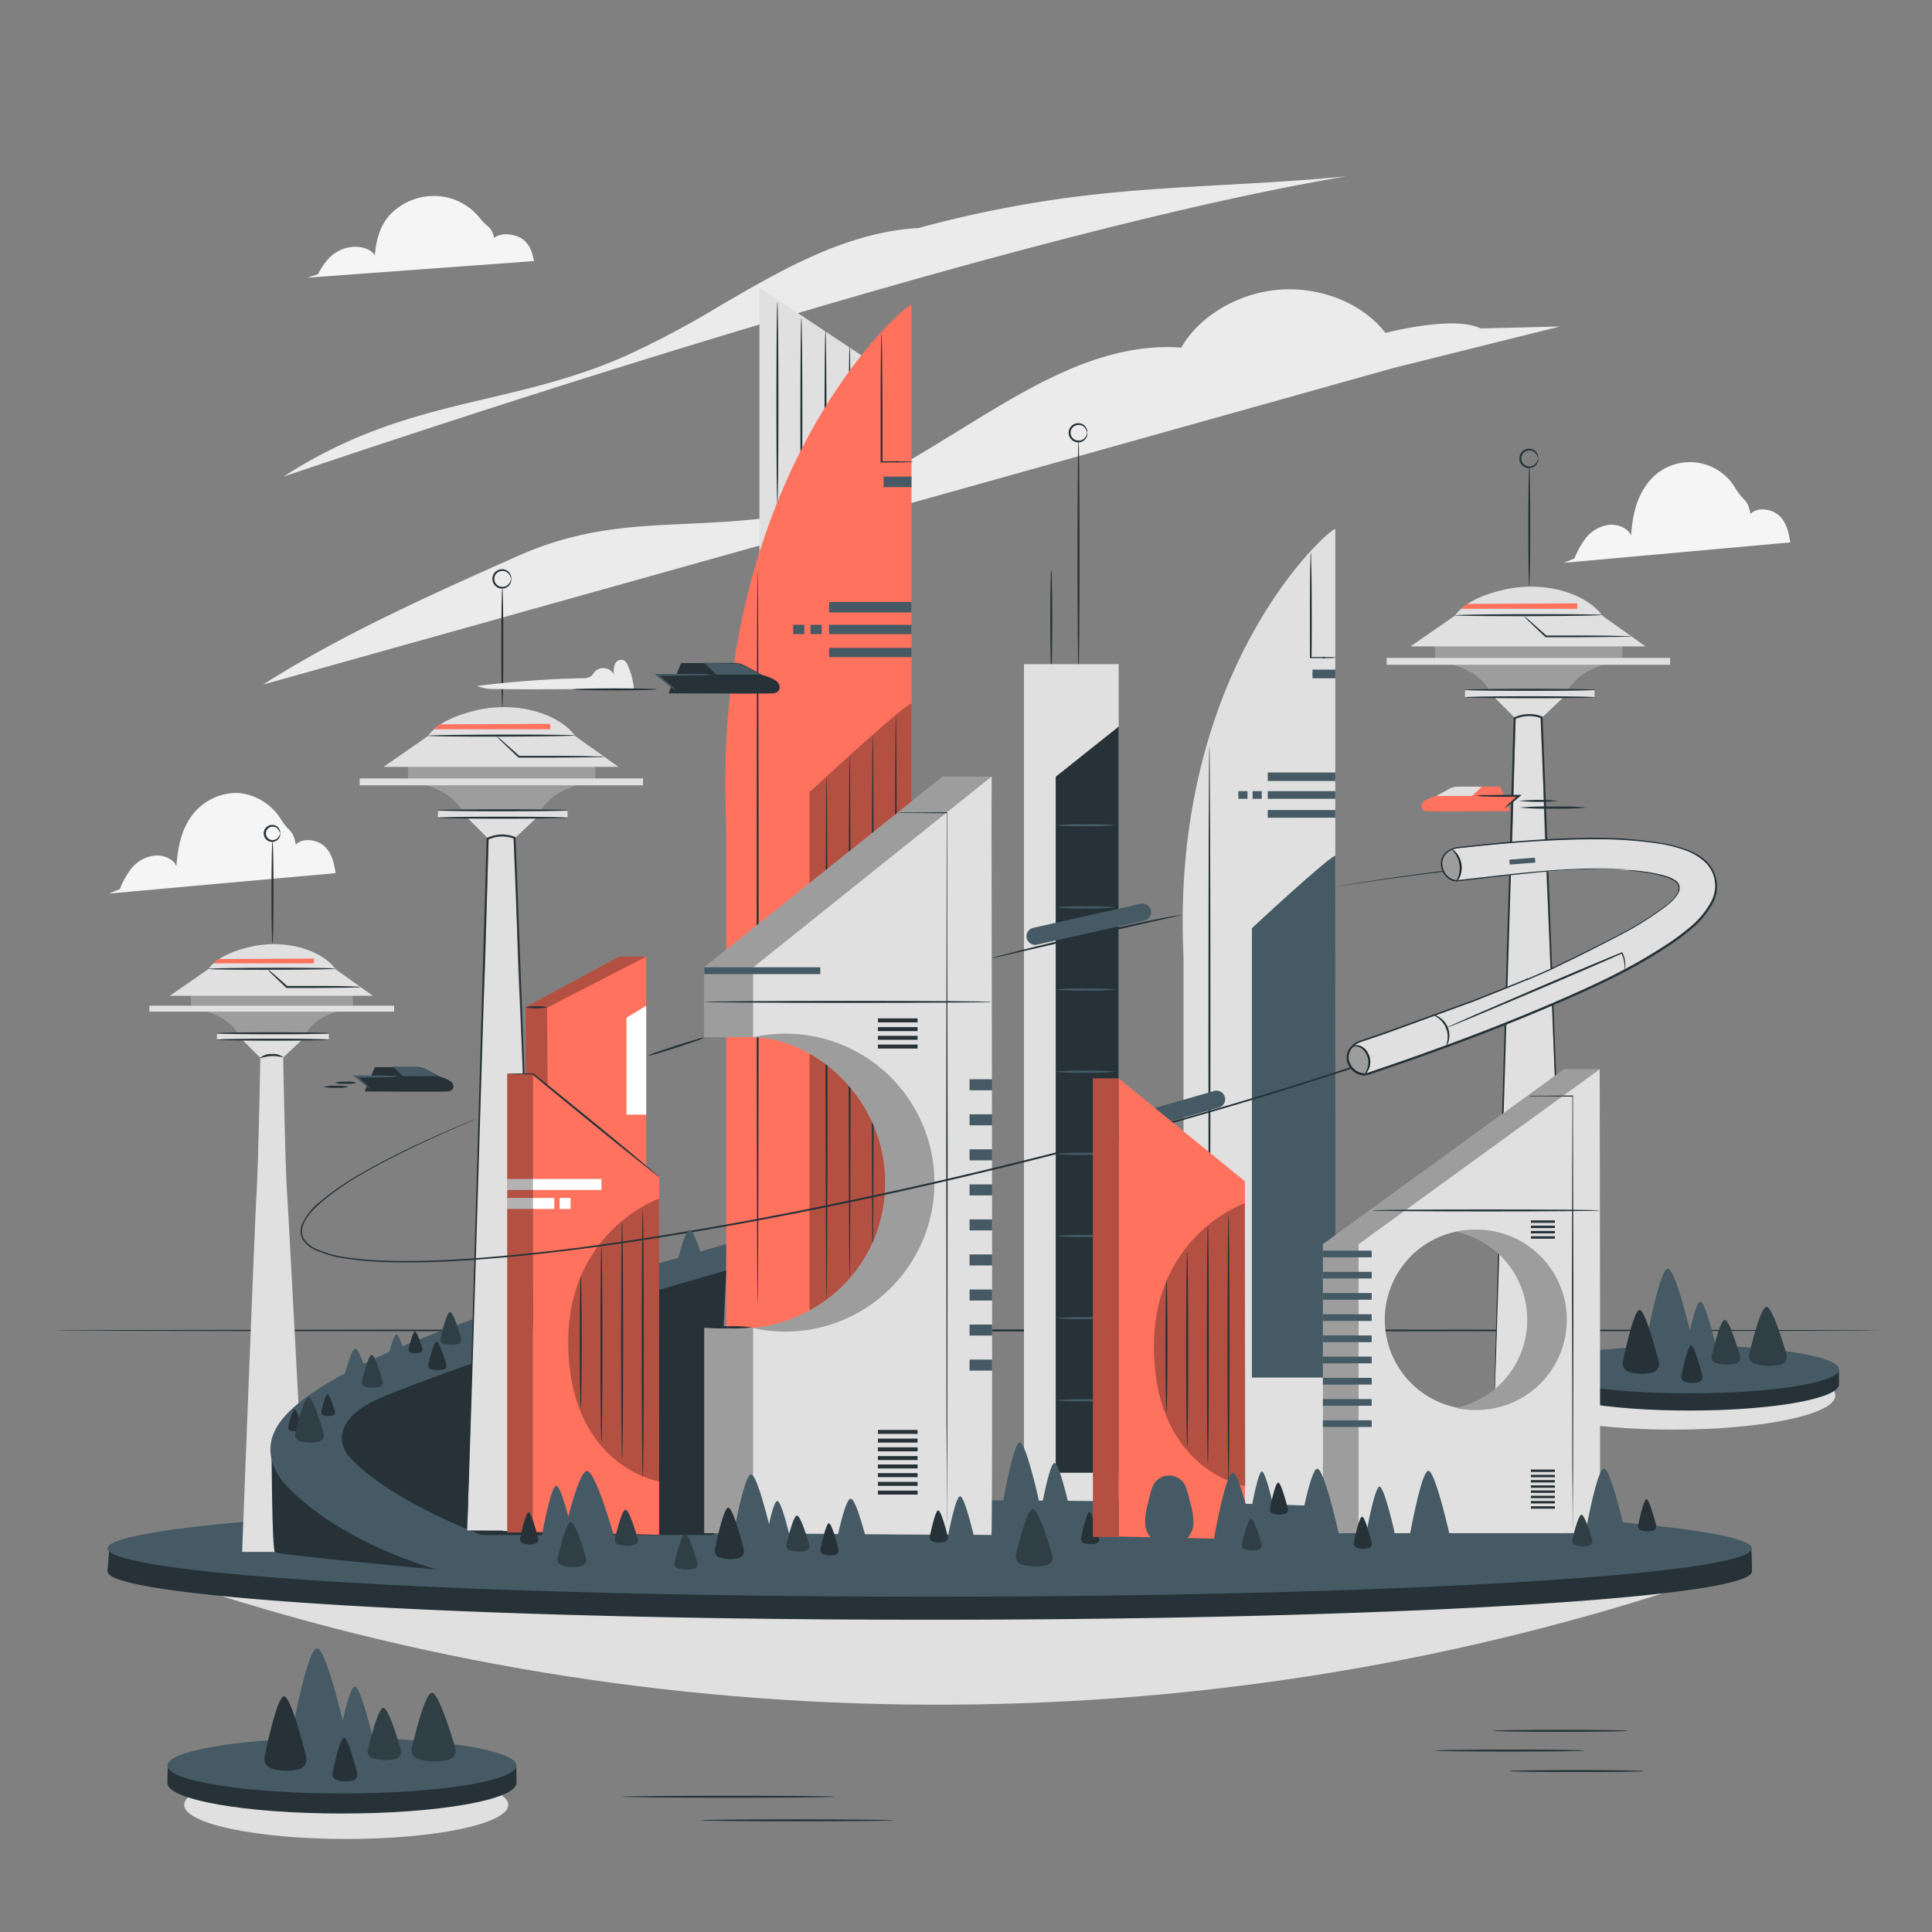 <svg xmlns="http://www.w3.org/2000/svg" viewBox="0 0 500 500"><rect x="0" y="0" width="500" height="500" fill="#808080" stroke="none"/><g id="freepik--background-complete--inject-127"><path d="m360.84 95.18-292.79 82c20.47-13 43.19-23.16 65.8-33.22 24.56-10.93 42.39-6.49 69.49-10.57 12.48-1.89 33.34-14.93 43.72-21.3 18.7-11.47 37.59-23.64 58.65-22.13 4.74-8.28 14.9-14.23 25.59-15s21.51 3.68 27.25 11.2c0 0 17.67-4.63 24.64-1.16l20.52-.5ZM73.35 123.36c32-20.73 58.18-17.81 88.68-31.3a241.63 241.63 0 0 0 24-12.75C202 70 218.8 60.11 237.75 59a298.42 298.42 0 0 1 44.51-8.55c22-2.51 44.23-2.6 66.26-4.84-75.91 12.81-202.77 53.27-275.17 77.75" style="fill:#ebebeb"/><ellipse cx="89.6" cy="467.1" rx="41.94" ry="8.83" style="fill:#e0e0e0"/><ellipse cx="433.04" cy="361.16" rx="41.94" ry="8.83" style="fill:#e0e0e0"/><path d="m62.49 401.81-12 9.06c125.88 41.08 265 40.38 390.46-2-126.23 1.13-252.6 2.13-378.46-7.06Z" style="fill:#e0e0e0"/><path d="M407.46 144.54a21.49 21.49 0 0 1 3.09-5.47 9.12 9.12 0 0 1 5.82-3.23c2.36-.25 5 .84 5.74 2.76.34-4.33 1.06-8.77 3.6-12.53a13.67 13.67 0 0 1 23.5.44c2.28 3.6 3.06 2.45 3.8 6.49 1.82-1.9 5.65-1.31 7.54.54s2.37 4.41 2.77 6.84l-58.66 5.28ZM31 230.13a21.32 21.32 0 0 1 3.09-5.47 9.07 9.07 0 0 1 5.81-3.23c2.37-.25 5 .84 5.75 2.76.34-4.33 1.06-8.77 3.6-12.53a14.52 14.52 0 0 1 12.34-6.45 14.53 14.53 0 0 1 11.16 6.89c2.27 3.6 3.06 2.44 3.8 6.49 1.82-1.9 5.64-1.31 7.54.54s2.37 4.41 2.77 6.84l-58.66 5.28ZM82.34 70.94a16.65 16.65 0 0 1 3.09-4.43 9.75 9.75 0 0 1 5.81-2.62c2.36-.2 5 .68 5.75 2.24.34-3.52 1.06-7.12 3.59-10.17a15.7 15.7 0 0 1 12.35-5.23 15.21 15.21 0 0 1 11.16 5.58c2.27 2.93 3 2 3.8 5.27 1.81-1.54 5.64-1.06 7.53.44s2.38 3.58 2.78 5.55l-58.66 4.29Z" style="fill:#f5f5f5"/></g><g id="freepik--Water--inject-127"><path d="M215.94 465c0 .14-12.29.26-27.45.26S161 465.12 161 465s12.29-.26 27.45-.26 27.49.09 27.49.26ZM231.12 471.09c0 .15-11.11.26-24.8.26s-24.8-.11-24.8-.26 11.1-.26 24.8-.26 24.8.17 24.8.26ZM410 453.05c0 .14-8.65.26-19.31.26s-19.32-.12-19.32-.26 8.65-.26 19.32-.26 19.31.11 19.31.26ZM425.48 458.35c0 .15-7.81.26-17.44.26s-17.45-.11-17.45-.26 7.81-.26 17.45-.26 17.44.12 17.44.26ZM421.32 447.94c0 .15-7.81.26-17.45.26s-17.45-.11-17.45-.26 7.81-.26 17.45-.26 17.45.12 17.45.26ZM486.47 344.31c0 .15-105.88.26-236.46.26s-236.48-.11-236.48-.26 105.86-.26 236.48-.26 236.46.12 236.46.26Z" style="fill:#263238"/></g><g id="freepik--Islands--inject-127"><path d="M475.94 358.25c0 3.75-17.36 6.8-38.76 6.8s-38.77-3.05-38.77-6.8c0-.47.1-3.74.1-3.74 3.58-3.1 19.9-3.07 38.67-3.07 18.56 0 35-.87 38.69 3.15.07.08.07 3.16.07 3.66Z" style="fill:#263238"/><path d="M475.94 354.4c0 3.42-17.36 6.19-38.76 6.19s-38.77-2.77-38.77-6.19 17.36-6.2 38.77-6.2 38.76 2.8 38.76 6.2Z" style="fill:#455a64"/><path d="M431.59 328.36c-1.87.19-4.69 14.19-5.84 20.33a3.49 3.49 0 0 0 2.46 4 13.47 13.47 0 0 0 7.82.19 3.46 3.46 0 0 0 2.41-4.09c-1.44-6.05-4.97-20.62-6.85-20.43Z" style="fill:#455a64"/><path d="M440 336.88c-1.24.13-3.12 9.43-3.89 13.52a2.33 2.33 0 0 0 1.64 2.65 9 9 0 0 0 5.2.12 2.3 2.3 0 0 0 1.6-2.72c-.91-4.01-3.28-13.7-4.55-13.57Z" style="fill:#455a64"/><path d="M424.29 339c-1.37.13-3.45 9.39-4.29 13.46a2.31 2.31 0 0 0 1.81 2.63 10.85 10.85 0 0 0 5.73.13 2.29 2.29 0 0 0 1.77-2.71c-1.02-3.98-3.65-13.62-5.02-13.51ZM437.65 348.21c-.81.07-2 5.51-2.52 7.89a1.36 1.36 0 0 0 1.06 1.55 6.32 6.32 0 0 0 3.37.07 1.33 1.33 0 0 0 1-1.59c-.56-2.34-2.11-8-2.91-7.92Z" style="fill:#263238"/><path d="M446.35 341.58c-1.09.09-2.73 6.57-3.4 9.42a1.64 1.64 0 0 0 1.43 1.84 9.88 9.88 0 0 0 4.55.09 1.61 1.61 0 0 0 1.4-1.9c-.82-2.79-2.89-9.54-3.98-9.45Z" style="fill:#455a64"/><g style="opacity:.3"><path d="M446.35 341.58c-1.09.09-2.73 6.57-3.4 9.42a1.64 1.64 0 0 0 1.43 1.84 9.88 9.88 0 0 0 4.55.09 1.61 1.61 0 0 0 1.4-1.9c-.82-2.79-2.89-9.54-3.98-9.45Z"/></g><path d="M457.15 338.23c-1.43.12-3.6 8.66-4.48 12.41a2.16 2.16 0 0 0 1.89 2.43 12.78 12.78 0 0 0 6 .11 2.1 2.1 0 0 0 1.84-2.49c-1.08-3.69-3.81-12.57-5.25-12.46Z" style="fill:#455a64"/><g style="opacity:.3"><path d="M457.15 338.23c-1.43.12-3.6 8.66-4.48 12.41a2.16 2.16 0 0 0 1.89 2.43 12.78 12.78 0 0 0 6 .11 2.1 2.1 0 0 0 1.84-2.49c-1.08-3.69-3.81-12.57-5.25-12.46Z"/></g><path d="M133.66 461.41c0 4.38-20.23 7.93-45.18 7.93s-45.17-3.55-45.17-7.93c0-.54.11-4.35.11-4.35 4.17-3.62 23.19-3.58 45.06-3.58 21.64 0 40.81-1 45.09 3.67.09.09.09 3.68.09 4.26Z" style="fill:#263238"/><ellipse cx="88.48" cy="456.93" rx="45.17" ry="7.22" style="fill:#455a64"/><path d="M82 426.58c-2.18.22-5.48 16.54-6.82 23.7a4.07 4.07 0 0 0 2.82 4.63 15.7 15.7 0 0 0 9.12.23 4 4 0 0 0 2.8-4.78c-1.6-7.02-5.76-24-7.92-23.78Z" style="fill:#455a64"/><path d="M91.8 436.51c-1.46.15-3.65 11-4.54 15.76a2.71 2.71 0 0 0 1.91 3.08 10.45 10.45 0 0 0 6.06.15 2.69 2.69 0 0 0 1.87-3.18c-1.1-4.67-3.85-15.96-5.3-15.81Z" style="fill:#455a64"/><path d="M73.46 439c-1.6.15-4 10.95-5 15.69a2.69 2.69 0 0 0 2.11 3.07 12.67 12.67 0 0 0 6.69.14 2.64 2.64 0 0 0 2-3.15c-1.14-4.66-4.2-15.9-5.8-15.75ZM89 449.71c-.94.08-2.36 6.42-2.94 9.2a1.59 1.59 0 0 0 1.24 1.8 7.37 7.37 0 0 0 3.92.09 1.55 1.55 0 0 0 1.24-1.8c-.7-2.78-2.46-9.38-3.46-9.29Z" style="fill:#263238"/><path d="M99.17 442c-1.27.1-3.18 7.65-4 11a1.91 1.91 0 0 0 1.67 2.15 11.32 11.32 0 0 0 5.3.1 1.87 1.87 0 0 0 1.63-2.21c-.91-3.29-3.33-11.16-4.6-11.04Z" style="fill:#455a64"/><g style="opacity:.3"><path d="M99.17 442c-1.27.1-3.18 7.65-4 11a1.91 1.91 0 0 0 1.67 2.15 11.32 11.32 0 0 0 5.3.1 1.87 1.87 0 0 0 1.63-2.21c-.91-3.29-3.33-11.16-4.6-11.04Z"/></g><path d="M111.76 438.09c-1.67.13-4.19 10.09-5.22 14.46-.29 1.25.67 2.46 2.2 2.82a14.88 14.88 0 0 0 7 .14c1.57-.38 2.52-1.64 2.15-2.91-1.27-4.29-4.46-14.6-6.13-14.51Z" style="fill:#455a64"/><g style="opacity:.3"><path d="M111.76 438.09c-1.67.13-4.19 10.09-5.22 14.46-.29 1.25.67 2.46 2.2 2.82a14.88 14.88 0 0 0 7 .14c1.57-.38 2.52-1.64 2.15-2.91-1.27-4.29-4.46-14.6-6.13-14.51Z"/></g></g><g id="freepik--City--inject-127"><path d="m395.6 164.66-24.21 2.63v3.87s9.89.42 14.13 7.48h20.17c4.23-7.06 14.13-7.48 14.13-7.48v-3.87Z" style="fill:#e0e0e0"/><g style="opacity:.3"><path d="m395.6 164.66-24.21 2.63v3.87s9.89.42 14.13 7.48h20.17c4.23-7.06 14.13-7.48 14.13-7.48v-3.87Z"/></g><path d="M365.04 167.29h60.82l-11.22-7.98h-38.08l-11.52 7.98zM388.37 152.83c-4.29 1.06-9.39 3-11.81 6.48h38.08s-2.62-4.41-10.87-6.56a31.24 31.24 0 0 0-15.4.08ZM358.87 170.27h73.35v1.77h-73.35zM379.14 178.64h33.53v1.77h-33.53zM386.69 180.42l5.36 5.37H399l5.66-5.37h-17.97z" style="fill:#e0e0e0"/><path d="M395.78 120.92c.15 0 .26 6.89.26 15.38s-.11 15.39-.26 15.39-.26-6.89-.26-15.39.12-15.38.26-15.38Z" style="fill:#263238"/><path d="M386.69 364.9s3.82-131 4.34-139.14 1.2-42 1.2-42h4l.41 181.19Z" style="fill:#e0e0e0"/><path d="M405.9 364.9s-5.22-131-5.74-139.14-1.2-42-1.2-42h-4L396 365Z" style="fill:#e0e0e0"/><path d="M414.57 159.16c0 .14-8.51.28-19 .3s-19-.08-19-.22 8.51-.28 19-.3 19 .06 19 .22ZM398.07 118.64s-.06-.2-.17-.53a2.26 2.26 0 0 0-.85-1.14 2.1 2.1 0 0 0-2-.25 2.05 2.05 0 0 0 0 3.84 2.1 2.1 0 0 0 2-.25 2.26 2.26 0 0 0 .85-1.14c.11-.33.13-.53.17-.53s.08.2 0 .58a2.21 2.21 0 0 1-.81 1.38 2.46 2.46 0 0 1-2.36.41 2.51 2.51 0 0 1 0-4.74 2.46 2.46 0 0 1 2.36.41 2.21 2.21 0 0 1 .81 1.38c.08.38.03.58 0 .58Z" style="fill:#263238"/><path d="M408.19 157.56h-30.12a8.76 8.76 0 0 1 1.7-1.27l28.42-.14Z" style="fill:#ff725e"/><path d="M422.15 164.66a5.46 5.46 0 0 1-1.17.1l-3.2.08c-2.7 0-6.43.08-10.55.08H400l-.06-.06c-1.7-1.59-3.1-2.93-4.08-3.88a12.46 12.46 0 0 1-1.48-1.55 13 13 0 0 1 1.66 1.35c1 .9 2.48 2.19 4.21 3.75l-.16-.06h7.16c4.12 0 7.85 0 10.55.08l3.2.08a4.38 4.38 0 0 1 1.15.03ZM412.78 180.45c0 .14-7.55.26-16.87.26s-16.88-.12-16.88-.26 7.56-.26 16.88-.26 16.87.11 16.87.26ZM412.78 178.53c0 .14-7.55.26-16.87.26s-16.88-.12-16.88-.26 7.56-.27 16.88-.27 16.87.12 16.87.27ZM405.9 364.9s0-.31-.06-.92-.07-1.52-.13-2.7c-.1-2.4-.26-5.9-.45-10.41-.37-9.06-.9-22.14-1.56-38.33-1.27-32.4-3-77.21-5-126.88l.17.24a8.36 8.36 0 0 0-3.26-.58 8.49 8.49 0 0 0-3.51.81l.15-.22c-1.51 49.62-2.87 94.37-3.85 126.72l-1.23 38.26c-.15 4.51-.27 8-.35 10.39-.05 1.18-.08 2.08-.11 2.7s-.05.92-.05.92v-.92c0-.61 0-1.52.05-2.7.06-2.39.15-5.89.26-10.39.25-9 .61-22.11 1.06-38.27.94-32.35 2.25-77.1 3.7-126.73v-.16l.14-.07a9.21 9.21 0 0 1 7.19-.25l.16.06v.17c1.89 49.67 3.59 94.48 4.81 126.88.59 16.19 1.07 29.28 1.4 38.34.15 4.51.27 8 .35 10.41 0 1.18.06 2.09.08 2.71s.04.92.04.92Z" style="fill:#263238"/><path d="m227.03 94.7-30.49-20.28v69.35l26.33-22.16 4.16-26.91z" style="fill:#e0e0e0"/><path d="M201.19 78.14c.15 0 .26 11.7.26 26.13s-.11 26.13-.26 26.13-.26-11.7-.26-26.13.12-26.13.26-26.13ZM207.39 82.2c.14 0 .26 11.7.26 26.13s-.12 26.14-.26 26.14-.26-11.7-.26-26.14.12-26.13.26-26.13ZM213.64 85.39c.14 0 .26 11.7.26 26.13s-.12 26.13-.26 26.13-.26-11.7-.26-26.13.12-26.13.26-26.13ZM219.89 89.56c.14 0 .26 11.48.26 25.64s-.12 25.64-.26 25.64-.26-11.48-.26-25.64.11-25.64.26-25.64Z" style="fill:#263238"/><path d="M235.88 78.91c-2.13 0-52.19 44.12-47.93 134.79v180.12h47.93Z" style="fill:#ff725e"/><path d="M196.08 337.55c-.14 0-.26-42.59-.26-95.11s.12-95.13.26-95.13.26 42.58.26 95.13-.12 95.11-.26 95.11Z" style="fill:#263238"/><g style="opacity:.3"><path d="M235.88 182.1c-1.88.15-26.38 22.9-26.38 22.9v141.81h26.38Z"/></g><path d="M219.89 330.81c-.15 0-.26-30.27-.26-67.61s.11-67.63.26-67.63.26 30.27.26 67.63-.15 67.61-.26 67.61ZM225.87 325.29c-.15 0-.26-30.27-.26-67.61s.11-67.63.26-67.63.26 30.27.26 67.63-.13 67.61-.26 67.61ZM231.85 319.77c-.15 0-.26-30.17-.26-67.38s.11-67.4.26-67.4.26 30.17.26 67.4-.11 67.38-.26 67.38Z" style="fill:#263238"/><path d="M214.56 155.81h21.32v2.69h-21.32zM214.56 161.7h21.32v2.41h-21.32zM214.56 167.66h21.32v2.41h-21.32zM209.76 161.7h2.89v2.41h-2.89zM205.27 161.7h2.89v2.41h-2.89z" style="fill:#455a64"/><path d="M228.12 86.37a9.82 9.82 0 0 1 .1 1.68c0 1.16.05 2.71.08 4.57 0 3.86.08 9.19.08 15.08v11.91l-.22-.22h4.42v.34H232v-.32h1.84l1.9.06a2.67 2.67 0 0 1 .68.07 3.1 3.1 0 0 1-.68.06l-1.9.06H232v-.32h.59v.34h-4.68v-12.13c0-5.89 0-11.22.07-15.08 0-1.86.07-3.41.09-4.57a9.82 9.82 0 0 1 .05-1.53Z" style="fill:#263238"/><path d="M228.67 123.34h7.21v2.73h-7.21z" style="fill:#455a64"/><path d="M213.91 336.33c-.14 0-.26-30.27-.26-67.61s.12-67.63.26-67.63.26 30.27.26 67.63-.12 67.61-.26 67.61Z" style="fill:#263238"/><path d="M345.58 136.88c-1.75 0-42.78 36.17-39.29 110.5v147.67h39.29Z" style="fill:#e0e0e0"/><path d="M313 348.92c-.14 0-.26-34.92-.26-78s.12-78 .26-78 .26 34.91.26 78-.17 78-.26 78Z" style="fill:#263238"/><path d="M345.58 221.47C344 221.6 324 240.21 324 240.21v116.3h21.62ZM328.1 199.92h17.48v2.2H328.1zM328.1 204.75h17.48v1.98H328.1zM328.1 209.64h17.48v1.98H328.1zM324.17 204.75h2.37v1.98h-2.37zM320.48 204.75h2.37v1.98h-2.37z" style="fill:#455a64"/><path d="M339.22 143a7.64 7.64 0 0 1 .1 1.38c0 1 .05 2.24.08 3.75.05 3.16.08 7.53.08 12.36 0 3.6 0 6.94-.05 9.76l-.21-.21h3.62v.33h-.48v-.32h1.5a15.26 15.26 0 0 1 2.12.12 12.59 12.59 0 0 1-2.12.13h-1.5v-.32h.48v.33H339v-9.98c0-4.83 0-9.2.07-12.36 0-1.51.06-2.77.09-3.75a6.63 6.63 0 0 1 .06-1.22Z" style="fill:#263238"/><path d="M339.67 173.3h5.91v2.24h-5.91z" style="fill:#455a64"/><path d="M272.07 147.48c.14 0 .26 5.8.26 13s-.12 12.94-.26 12.94-.26-5.79-.26-12.94.11-13 .26-13ZM279.12 113.58c.15 0 .26 13.4.26 29.92s-.11 29.93-.26 29.93-.26-13.39-.26-29.93.14-29.92.26-29.92Z" style="fill:#263238"/><path d="M265 171.88h24.51v228.66H265z" style="fill:#e0e0e0"/><path d="M289.52 381.15h-16.3V201.02l16.3-12.99v193.12z" style="fill:#263238"/><path d="M288.91 213.57a60.72 60.72 0 0 1-7.88.26 60.72 60.72 0 0 1-7.88-.26 58.65 58.65 0 0 1 7.88-.26 58.65 58.65 0 0 1 7.88.26ZM288.91 234.83a60.72 60.72 0 0 1-7.88.26 60.72 60.72 0 0 1-7.88-.26 60.72 60.72 0 0 1 7.88-.26 60.72 60.72 0 0 1 7.88.26ZM288.91 256.09a58.65 58.65 0 0 1-7.88.26 58.65 58.65 0 0 1-7.88-.26 60.72 60.72 0 0 1 7.88-.26 60.72 60.72 0 0 1 7.88.26ZM288.91 277.35a57.59 57.59 0 0 1-7.88.27 57.59 57.59 0 0 1-7.88-.27 60.72 60.72 0 0 1 7.88-.26 60.72 60.72 0 0 1 7.88.26ZM288.91 298.62a60.72 60.72 0 0 1-7.88.26 60.72 60.72 0 0 1-7.88-.26 58.65 58.65 0 0 1 7.88-.26 58.65 58.65 0 0 1 7.88.26ZM288.91 319.88a60.72 60.72 0 0 1-7.88.26 60.72 60.72 0 0 1-7.88-.26 60.72 60.72 0 0 1 7.88-.26 60.72 60.72 0 0 1 7.88.26ZM288.91 341.14a58.65 58.65 0 0 1-7.88.26 58.65 58.65 0 0 1-7.88-.26 60.72 60.72 0 0 1 7.88-.26 60.72 60.72 0 0 1 7.88.26ZM288.91 362.4a58.65 58.65 0 0 1-7.88.26 58.65 58.65 0 0 1-7.88-.26 60.72 60.72 0 0 1 7.88-.26 60.72 60.72 0 0 1 7.88.26Z" style="fill:#455a64"/><path d="M281.38 112s-.06-.2-.17-.52a2.35 2.35 0 0 0-.83-1.13 2.11 2.11 0 0 0-1.95-.24 2 2 0 0 0 0 3.79 2.08 2.08 0 0 0 1.95-.25 2.29 2.29 0 0 0 .83-1.12c.11-.32.13-.53.17-.53s.09.21 0 .58a2.29 2.29 0 0 1-.81 1.37 2.43 2.43 0 0 1-2.33.4 2.48 2.48 0 0 1 0-4.69 2.43 2.43 0 0 1 2.33.4 2.29 2.29 0 0 1 .81 1.37c.09.39.03.57 0 .57ZM453.4 406.69c0 6.9-95.26 12.5-212.78 12.5s-212.78-5.6-212.78-12.5c0-.85.55-6.86.55-6.86 19.63-5.72 109.21-5.65 212.23-5.65 101.92 0 192.2-1.61 212.39 5.79.39.14.39 5.8.39 6.72Z" style="fill:#263238"/><ellipse cx="240.62" cy="400.73" rx="212.78" ry="12.5" style="fill:#455a64"/><path d="m70.36 255.43-20.92 2.28v3.34s8.55.36 12.21 6.47h17.42c3.67-6.11 12.21-6.47 12.21-6.47v-3.34Z" style="fill:#e0e0e0"/><g style="opacity:.3"><path d="m70.36 255.43-20.92 2.28v3.34s8.55.36 12.21 6.47h17.42c3.67-6.11 12.21-6.47 12.21-6.47v-3.34Z"/></g><path d="M43.96 257.71H96.5l-9.69-6.9h-32.9l-9.95 6.9z" style="fill:#e0e0e0"/><path d="M64.11 245.21c-3.7.92-8.1 2.6-10.2 5.6h32.9s-2.26-3.81-9.39-5.66a27.14 27.14 0 0 0-13.31.06ZM38.64 260.28H102v1.53H38.64zM56.15 267.52h28.97v1.53H56.15zM62.66 269.05l4.64 4.64h6l4.89-4.64H62.66z" style="fill:#e0e0e0"/><path d="M70.52 217.65c.15 0 .26 5.95.26 13.29s-.11 13.29-.26 13.29-.26-5.95-.26-13.29.12-13.29.26-13.29Z" style="fill:#263238"/><path d="M62.66 401.62s3.3-86.38 3.76-93.4 1-36.32 1-36.32h3.47l.35 129.73Z" style="fill:#e0e0e0"/><path d="M79.26 401.62s-4.51-86.38-5-93.4-1-36.32-1-36.32h-3.47l.9 129.73Z" style="fill:#e0e0e0"/><path d="M86.75 250.68c0 .15-7.35.28-16.42.3s-16.42-.08-16.42-.23 7.35-.27 16.42-.29 16.42.08 16.42.22ZM72.49 215.68a2.63 2.63 0 0 0-.89-1.42 1.78 1.78 0 0 0-1.67-.21 1.75 1.75 0 0 0 0 3.26 1.78 1.78 0 0 0 1.67-.21 2.63 2.63 0 0 0 .89-1.42s.09.18 0 .51a2 2 0 0 1-.7 1.2 2.13 2.13 0 0 1-2.06.37 2.2 2.2 0 0 1 0-4.16 2.15 2.15 0 0 1 2.06.36 2 2 0 0 1 .7 1.21c.09.33.03.51 0 .51Z" style="fill:#263238"/><path d="M81.24 249.3h-26a7.94 7.94 0 0 1 1.47-1.1l24.55-.11Z" style="fill:#ff725e"/><path d="M93.3 255.43a3.61 3.61 0 0 1-1 .1l-2.77.09c-2.33 0-5.55.07-9.11.07h-6.27l-.07-.06a237.75 237.75 0 0 1-3.51-3.37 8.37 8.37 0 0 1-1.27-1.35 10.23 10.23 0 0 1 1.44 1.09c.89.77 2.15 1.88 3.64 3.22l-.15-.06h6.18c3.56 0 6.78 0 9.11.08 1.17 0 2.12.05 2.77.08a4.16 4.16 0 0 1 1.01.11ZM85.21 269.07c0 .15-6.53.26-14.58.26s-14.58-.11-14.58-.26 6.53-.26 14.58-.26 14.58.12 14.58.26ZM85.21 267.41c0 .15-6.53.26-14.58.26s-14.58-.11-14.58-.26 6.53-.26 14.58-.26 14.58.12 14.58.26ZM73.29 273.57c-.05.15-1.36-.32-3-.25s-2.94.6-3 .46a4.41 4.41 0 0 1 3-1 4.42 4.42 0 0 1 3 .79Z" style="fill:#263238"/><path d="m141.61 335.17 46.35-13.2-.12 9.35-46.23 14.83v-9.82" style="fill:#455a64"/><path d="M106.8 397.27h77.92l3.24-68.48-49.46 14.24-52.9 22.2-3.74 10.08 24.94 21.96zM113.14 406.23s-41.24-3.85-42-4.51-.86-26.41-.86-26.41l23 14.16Z" style="fill:#263238"/><path d="M137.43 402s-34.69-10.95-47.36-25.33c0 0-6.55-7.72 7-14.24 10.68-5.14 61.29-21.94 61.29-21.94v-10.13s-68.62 17.7-84.88 36.4c-6.2 7.12-3 13.93.71 17.8 14.36 15.08 38.92 21.65 38.92 21.65Z" style="fill:#455a64"/><path d="m243.94 201-61.67 49.34v18.07h12.64c16.54.45 34.2 16.35 34.2 37.63 0 19.91-14.84 35.6-34.2 37.64h-12.64v53.08l61.67.49c.36-1.08 12.87-166 12.82-196.25Z" style="fill:#e0e0e0"/><g style="opacity:.3"><path d="m243.94 201-61.67 49.34v18.07h12.64c16.54.45 34.2 16.35 34.2 37.63 0 19.91-14.84 35.6-34.2 37.64h-12.64v53.08l61.67.49c.36-1.08 12.87-166 12.82-196.25Z"/></g><path d="M203.21 344.61a38.55 38.55 0 1 0-8.3-76.18v-18.07L256.58 201s.4 195 0 196.25l-61.67-.49V343.7a38.45 38.45 0 0 0 8.3.91Z" style="fill:#e0e0e0"/><path d="M232.35 210.27H235.59l9.4-.06h.12v.13c0 16.62.08 49.43.14 87.13 0 27.54-.06 52.48-.08 70.55 0 9-.06 16.32-.08 21.39 0 2.5 0 4.46-.05 5.81V397.25v-7.84c0-5.07 0-12.37-.09-21.39 0-18.07 0-43-.07-70.55.05-37.7.11-70.51.13-87.13l.13.12-9.4-.06h-2.42c-.7-.11-.97-.13-.97-.13Z" style="fill:#263238"/><path d="M256.68 259.29c0 .14-16.66.26-37.21.26s-37.2-.12-37.2-.26 16.65-.27 37.2-.27 37.21.12 37.21.27Z" style="fill:#263238"/><path d="M227.22 370.05h10.26v1.03h-10.26z" style="fill:#263238" transform="rotate(180 232.345 370.57)"/><path d="M227.22 372.31h10.26v1.03h-10.26z" style="fill:#263238" transform="rotate(180 232.345 372.825)"/><path d="M227.22 374.56h10.26v1.03h-10.26z" style="fill:#263238" transform="rotate(180 232.345 375.08)"/><path d="M227.22 376.82h10.26v1.03h-10.26z" style="fill:#263238" transform="rotate(180 232.345 377.34)"/><path d="M227.22 378.99h10.26v1.03h-10.26z" style="fill:#263238" transform="rotate(180 232.345 379.51)"/><path d="M227.22 381.25h10.26v1.03h-10.26z" style="fill:#263238" transform="rotate(180 232.345 381.765)"/><path d="M227.22 383.5h10.26v1.03h-10.26z" style="fill:#263238" transform="rotate(180 232.345 384.02)"/><path d="M227.22 385.76h10.26v1.03h-10.26z" style="fill:#263238" transform="rotate(180 232.345 386.28)"/><path d="M227.22 263.56h10.26v1.03h-10.26z" style="fill:#263238" transform="rotate(180 232.345 264.075)"/><path d="M227.22 265.81h10.26v1.03h-10.26z" style="fill:#263238" transform="rotate(180 232.345 266.33)"/><path d="M227.22 268.07h10.26v1.03h-10.26z" style="fill:#263238" transform="rotate(180 232.345 268.585)"/><path d="M227.22 270.33h10.26v1.03h-10.26z" style="fill:#263238" transform="rotate(180 232.345 270.845)"/><path d="M182.27 250.32h30.01v1.77h-30.01z" style="fill:#455a64" transform="rotate(180 197.28 251.21)"/><path d="M194.62 343.51a36.08 36.08 0 0 1-6.18.26 36 36 0 0 1-6.17-.26 37.27 37.27 0 0 1 6.17-.26 37.35 37.35 0 0 1 6.18.26Z" style="fill:#263238"/><path d="M250.92 279.31h5.84v2.85h-5.84zM250.92 288.38h5.84v2.85h-5.84zM250.92 297.45h5.84v2.85h-5.84zM250.92 306.52h5.84v2.85h-5.84zM250.92 315.58h5.84v2.85h-5.84zM250.92 324.65h5.84v2.85h-5.84zM250.92 333.72h5.84v2.85h-5.84zM250.92 342.79h5.84v2.85h-5.84zM250.92 351.86h5.84v2.85h-5.84z" style="fill:#455a64"/><path d="m129.81 195.83-24.21 2.64v3.86s9.89.43 14.13 7.49h20.16c4.24-7.06 14.13-7.49 14.13-7.49v-3.86Z" style="fill:#e0e0e0"/><g style="opacity:.3"><path d="m129.81 195.83-24.21 2.64v3.86s9.89.43 14.13 7.49h20.16c4.24-7.06 14.13-7.49 14.13-7.49v-3.86Z"/></g><path d="M99.25 198.47h60.81l-11.21-7.99h-38.08l-11.52 7.99zM122.58 184c-4.29 1.07-9.39 3-11.81 6.48h38.08s-2.62-4.4-10.87-6.55a31.36 31.36 0 0 0-15.4.07ZM93.08 201.45h73.35v1.77H93.08zM113.35 209.82h33.53v1.77h-33.53zM120.9 211.6l5.36 5.36h6.95l5.66-5.36H120.9z" style="fill:#e0e0e0"/><path d="M130 152.1c.15 0 .26 6.89.26 15.38s-.11 15.38-.26 15.38-.26-6.88-.26-15.38.11-15.38.26-15.38Z" style="fill:#263238"/><path d="M120.9 396.08s3.82-131 4.34-139.15 1.2-42 1.2-42h4l.4 181.19Z" style="fill:#e0e0e0"/><path d="M140.11 396.08s-5.22-131-5.74-139.15-1.2-42-1.2-42h-4l1.05 181.3Z" style="fill:#e0e0e0"/><path d="M148.77 190.33c0 .15-8.5.28-19 .31s-19-.08-19-.23 8.5-.27 19-.3 19 .08 19 .22ZM132.28 149.82c-.05 0-.06-.21-.17-.54a2.28 2.28 0 0 0-.85-1.13 2.1 2.1 0 0 0-2-.25 2.05 2.05 0 0 0 0 3.84 2.1 2.1 0 0 0 2-.25 2.3 2.3 0 0 0 .85-1.14c.11-.33.12-.53.17-.53s.08.2 0 .58a2.26 2.26 0 0 1-.81 1.38 2.46 2.46 0 0 1-2.36.41 2.51 2.51 0 0 1 0-4.74 2.46 2.46 0 0 1 2.36.41 2.26 2.26 0 0 1 .81 1.38 1 1 0 0 1 0 .58Z" style="fill:#263238"/><path d="M142.4 188.74h-30.12a9.23 9.23 0 0 1 1.7-1.28l28.42-.13Z" style="fill:#ff725e"/><path d="M156.36 195.83a4.83 4.83 0 0 1-1.17.1L152 196c-2.7 0-6.43.07-10.55.07h-7.25l-.06-.06c-1.7-1.59-3.1-2.93-4.08-3.88a14.24 14.24 0 0 1-1.49-1.55 11 11 0 0 1 1.67 1.35c1 .89 2.48 2.19 4.21 3.74l-.16-.06h7.16c4.12 0 7.85 0 10.55.08l3.2.08a5.58 5.58 0 0 1 1.16.06ZM147 211.62c0 .15-7.56.26-16.87.26s-16.88-.11-16.88-.26 7.56-.26 16.88-.26 16.87.12 16.87.26ZM147 209.7c0 .15-7.56.26-16.87.26s-16.88-.11-16.88-.26 7.56-.26 16.88-.26 16.87.12 16.87.26ZM140.11 396.08s0-.31-.06-.92-.08-1.53-.13-2.71c-.11-2.39-.26-5.89-.45-10.4-.37-9.06-.9-22.15-1.56-38.33-1.27-32.41-3-77.21-5-126.88l.17.23a8.74 8.74 0 0 0-3.26-.58 8.46 8.46 0 0 0-3.51.82l.15-.23c-1.51 49.63-2.87 94.37-3.86 126.73-.51 16.16-.93 29.22-1.22 38.26-.15 4.51-.27 8-.35 10.39 0 1.18-.09 2.08-.11 2.7s0 .92 0 .92v-3.62c.06-2.39.15-5.89.26-10.39.25-9 .61-22.11 1.06-38.27.94-32.36 2.25-77.1 3.7-126.73v-.16l.14-.07a9 9 0 0 1 3.73-.87 9.17 9.17 0 0 1 3.46.62l.15.06v.17c1.88 49.67 3.58 94.48 4.81 126.88.59 16.19 1.07 29.28 1.4 38.34.15 4.51.27 8 .35 10.41 0 1.18.06 2.08.08 2.71s.05.92.05.92Z" style="fill:#263238"/><path d="M404.73 276.73 342.37 322v74.77h62.36c.21-.63 9.28-98.09 9.23-120.06Zm-32.31 88.18a23.17 23.17 0 0 1-4.52-.45v-.13c-10.71-2.08-16.3-11.43-16.3-22.75 0-11.14 5.34-20.52 15.79-22.8a23.78 23.78 0 0 1 5-.55 23.34 23.34 0 0 1 0 46.67Z" style="fill:#e0e0e0"/><g style="opacity:.3"><path d="M404.73 276.73 342.37 322v74.77h62.36c.21-.63 9.28-98.09 9.23-120.06Zm-32.31 88.18a23.17 23.17 0 0 1-4.52-.45v-.13c-10.71-2.08-16.3-11.43-16.3-22.75 0-11.14 5.34-20.52 15.79-22.8a23.78 23.78 0 0 1 5-.55 23.34 23.34 0 0 1 0 46.67Z"/></g><path d="M414 276.73 351.6 322v74.77H414c.21-.7 0-120.04 0-120.04Zm-32.31 88.18a23.15 23.15 0 0 1-4.51-.45v-.13a23.26 23.26 0 0 1-.51-45.55 23.76 23.76 0 0 1 5-.55 23.34 23.34 0 1 1 0 46.67Z" style="fill:#e0e0e0"/><path d="M395.75 283.58h2.95l8.25-.07h.14v.15c0 11.24.06 29.87.11 51 0 17.16-.06 32.69-.08 44 0 5.6-.06 10.14-.08 13.32 0 1.55 0 2.76-.05 3.62v.95a2 2 0 0 1 0 .32 1.34 1.34 0 0 1 0-.32v-4.57c0-3.18-.05-7.72-.09-13.32 0-11.28 0-26.81-.07-44 0-21.11.08-39.74.11-51l.15.15-8.25-.07h-2.76Z" style="fill:#263238"/><path d="M355.09 313.26c0-.15 13.2-.26 29.47-.26s29.47.11 29.47.26-13.2.26-29.47.26-29.47-.12-29.47-.26Z" style="fill:#263238"/><path d="M396.19 380.32h6.21v.63h-6.21z" style="fill:#263238" transform="rotate(180 399.295 380.63)"/><path d="M396.19 381.68h6.21v.63h-6.21z" style="fill:#263238" transform="rotate(180 399.295 381.995)"/><path d="M396.19 383.05h6.21v.63h-6.21z" style="fill:#263238" transform="rotate(180 399.295 383.36)"/><path d="M396.19 384.41h6.21v.63h-6.21z" style="fill:#263238" transform="rotate(180 399.295 384.725)"/><path d="M396.19 385.73h6.21v.63h-6.21z" style="fill:#263238" transform="rotate(180 399.295 386.04)"/><path d="M396.19 387.09h6.21v.63h-6.21z" style="fill:#263238" transform="rotate(180 399.295 387.405)"/><path d="M396.19 388.46h6.21v.63h-6.21z" style="fill:#263238" transform="rotate(180 399.295 388.775)"/><path d="M396.19 389.83h6.21v.63h-6.21z" style="fill:#263238" transform="rotate(180 399.295 390.14)"/><path d="M396.19 315.84h6.21v.63h-6.21z" style="fill:#263238" transform="rotate(180 399.295 316.155)"/><path d="M396.19 317.21h6.21v.63h-6.21z" style="fill:#263238" transform="rotate(180 399.295 317.52)"/><path d="M396.19 318.57h6.21v.63h-6.21z" style="fill:#263238" transform="rotate(180 399.295 318.885)"/><path d="M396.19 319.94h6.21v.63h-6.21z" style="fill:#263238" transform="rotate(180 399.295 320.255)"/><path d="M342.37 323.66h12.62v1.73h-12.62zM342.37 329.15h12.62v1.73h-12.62zM342.37 334.64h12.62v1.73h-12.62zM342.37 340.13h12.62v1.73h-12.62zM342.37 345.62h12.62v1.73h-12.62zM342.37 351.1h12.62v1.73h-12.62zM342.37 356.59h12.62v1.73h-12.62zM342.37 362.08h12.62v1.73h-12.62zM342.37 367.57h12.62v1.73h-12.62z" style="fill:#455a64"/><path d="m163.19 301.81 4.05-54.23h-7.01l-24.17 13.03v18.64l27.13 22.56z" style="fill:#ff725e"/><g style="opacity:.3"><path d="m163.19 301.81 4.05-54.23h-7.01l-24.17 13.03v18.64l27.13 22.56z"/></g><path d="M167.24 301.81v-54.23l-25.66 13.19.14 20.44 25.52 20.6zM131.27 277.91h6.66v118.67h-6.66z" style="fill:#ff725e"/><path d="M137.93 277.91v118.57l32.66.71v-92.65l-32.66-26.63z" style="fill:#ff725e"/><g style="opacity:.3"><path d="M170.56 310.19s-24.52 8.54-23.49 39.07 23.64 34.19 23.64 34.19Z"/></g><path d="M166.35 382.38c-.14 0-.26-15.48-.26-34.57s.12-34.58.26-34.58.26 15.48.26 34.58-.11 34.57-.26 34.57ZM161 377.46c-.14 0-.26-13.77-.26-30.75s.12-30.71.26-30.71.26 13.77.26 30.76-.11 30.7-.26 30.7ZM155.65 373.27c-.14 0-.26-11.32-.26-25.28s.12-25.29.26-25.29.26 11.32.26 25.29-.12 25.28-.26 25.28ZM150.3 364.25c-.15 0-.26-7.61-.26-17s.11-17 .26-17 .26 7.61.26 17-.12 17-.26 17Z" style="fill:#263238"/><path d="M131.27 305.11h24.38v2.85h-24.38zM131.27 310.03h12.19v2.85h-12.19z" style="fill:#fff"/><g style="opacity:.3"><path d="M131.27 277.91h6.66v118.67h-6.66z"/></g><path d="M131.27 277.91a2.43 2.43 0 0 1 .46-.05h1.31l4.89-.08h.07c3.45 2.74 8.37 6.71 13.8 11.14 5.22 4.26 9.93 8.13 13.33 11l4 3.37 1.07.93c.24.22.36.34.35.36a1.82 1.82 0 0 1-.42-.28l-1.13-.9-4.11-3.24c-3.45-2.75-8.19-6.58-13.42-10.84-5.43-4.43-10.31-8.45-13.69-11.27h.11L133 278l-1.31-.05a1.31 1.31 0 0 1-.42-.04ZM141.61 260.71a15.15 15.15 0 0 1-5.59 0 7.58 7.58 0 0 1 2.8-.26 7.55 7.55 0 0 1 2.79.26Z" style="fill:#263238"/><path d="M167.24 288.46h-5.12v-25.07l5.12-3.11v28.18zM144.82 310.03h2.85v2.85h-2.85z" style="fill:#fff"/><path d="M305.77 236.77a2.52 2.52 0 0 1-.5.15l-1.42.35-5.26 1.18-17.36 3.94-17.34 4-5.27 1.2-1.43.3a2.75 2.75 0 0 1-.51.07 1.81 1.81 0 0 1 .48-.18l1.42-.39 5.22-1.36c4.42-1.11 10.53-2.6 17.31-4.17s12.93-2.88 17.4-3.79c2.23-.45 4-.8 5.3-1l1.44-.25a1.85 1.85 0 0 1 .52-.05ZM182.29 268.51a9.31 9.31 0 0 1-2.08.87c-1.3.47-3.11 1.08-5.12 1.73s-3.84 1.21-5.17 1.59a10 10 0 0 1-2.19.52 9.07 9.07 0 0 1 2.07-.87c1.3-.47 3.12-1.08 5.13-1.73s3.84-1.21 5.17-1.59a10 10 0 0 1 2.19-.52ZM123.3 289.56s-.43.2-1.28.56l-3.74 1.62c-3.29 1.44-8.14 3.56-14.24 6.58a177.82 177.82 0 0 0-10 5.33A73.35 73.35 0 0 0 83 311.27c-1.76 1.6-3.64 3.39-4.55 5.78a5.06 5.06 0 0 0-.3 1.85 3.85 3.85 0 0 0 .57 1.8 7.24 7.24 0 0 0 3 2.48 28.72 28.72 0 0 0 8.08 2.23 86.56 86.56 0 0 0 8.85.81c12.17.47 25.51-.5 39.74-2s29.38-3.79 45.25-6.55c31.73-5.54 66.34-13.19 102.26-22.71s69.81-20.08 99.84-31.72c7.5-2.93 14.76-5.93 21.7-9.09A193.48 193.48 0 0 0 427.12 244a65.4 65.4 0 0 0 8.59-6.06 22.85 22.85 0 0 0 3.49-3.68 6.14 6.14 0 0 0 1.45-4.52 1.57 1.57 0 0 0-.16-.56 3.71 3.71 0 0 0-.22-.55 4.66 4.66 0 0 0-.7-.95 4.8 4.8 0 0 0-.89-.79l-.49-.35-.52-.29a18 18 0 0 0-4.46-1.69 53.87 53.87 0 0 0-9.2-1.43 158.92 158.92 0 0 0-17.35-.25c-5.48.18-10.64.53-15.46.92-9.64.81-17.92 1.81-24.67 2.69s-12 1.66-15.54 2.19l-4 .61c-.91.14-1.38.19-1.38.19l1.37-.24 4-.66c3.54-.56 8.77-1.38 15.52-2.29s15-1.94 24.67-2.78c4.83-.4 10-.77 15.48-1a159.35 159.35 0 0 1 17.39.21 56.13 56.13 0 0 1 9.27 1.42 19.33 19.33 0 0 1 4.55 1.72l.55.31.5.37a4.68 4.68 0 0 1 .95.83 6 6 0 0 1 .77 1 6.25 6.25 0 0 1 .24.6 2.38 2.38 0 0 1 .18.63 4.9 4.9 0 0 1-.27 2.57 9.52 9.52 0 0 1-1.25 2.25 22.14 22.14 0 0 1-3.55 3.76 66.71 66.71 0 0 1-8.64 6.12 194.27 194.27 0 0 1-19.73 10.21c-6.95 3.17-14.21 6.18-21.71 9.12-30 11.67-63.95 22.2-99.88 31.77s-70.57 17.2-102.32 22.72c-15.87 2.75-31 5-45.28 6.51s-27.6 2.45-39.8 1.95a87.53 87.53 0 0 1-8.9-.82 29.18 29.18 0 0 1-8.17-2.28 7.58 7.58 0 0 1-3.15-2.61 4.29 4.29 0 0 1-.61-1.95 5.32 5.32 0 0 1 .33-2 16 16 0 0 1 4.65-5.89 72.51 72.51 0 0 1 11.15-7.61c3.6-2.06 7-3.8 10-5.3 6.12-3 11-5.09 14.29-6.5l3.76-1.57Z" style="fill:#263238"/><path d="m315.46 286.64-27.37 7.84a2.22 2.22 0 0 1-2.75-1.53 2.23 2.23 0 0 1 1.53-2.76l27.36-7.84a2.21 2.21 0 0 1 2.75 1.53 2.23 2.23 0 0 1-1.52 2.76Z" style="fill:#455a64"/><path d="M421 225.14c-14.39-.82-29.37 1.33-43.66 2.93-2.39.26-4.2-2.19-4.3-4.3-.11-2.5 2.07-4.05 4.3-4.29s4.38-.48 6.57-.7c7.91-.78 15.85-1.38 23.81-1.58a131.08 131.08 0 0 1 17.61.53c6.78.75 18.43 2.4 18.79 11.32.13 3.18-1.68 6-3.67 8.32a43 43 0 0 1-8.65 7.15c-9.43 6.34-20 11.11-30.38 15.58-15.46 6.63-31.27 12.42-47.21 17.78-2.28.77-4.6-.88-5.29-3a4.38 4.38 0 0 1 3-5.28c2.15-.72 4.28-1.45 6.42-2.18 7.83-2.71 15.62-5.52 23.34-8.5q5.23-2 10.43-4.15l2.66-1.11.62-.25c-.13.05-.84.35-.11 0l1.06-.45c1.57-.67 3.13-1.35 4.7-2 0 0 19.36-9.2 25-13 5.07-3.38 9.43-6.28 8.36-9.06-1.16-3.01-13.4-3.76-13.4-3.76Z" style="fill:#e0e0e0"/><path d="M421 225.14s.38 0 1.11.06 1.83.15 3.25.34a37.87 37.87 0 0 1 5.2 1 10.28 10.28 0 0 1 3.11 1.33 2.8 2.8 0 0 1 .67.66 2.43 2.43 0 0 1 .34.93 3 3 0 0 1-.47 1.95 12.2 12.2 0 0 1-3 3.11c-1.18.93-2.49 1.83-3.85 2.75a89.46 89.46 0 0 1-9.27 5.38c-3.41 1.79-7.08 3.63-11 5.56l-6 2.92-3.2 1.4-1.63.71-.82.35-.21.09H395.08c0 .09-.3-.68-.15-.36l.4-.17.17.35c-3.55 1.52-7.27 2.95-11.12 4.5l-2.91 1.16-3 1.09-6.13 2.24-12.8 4.67c-2.2.8-4.44 1.53-6.7 2.31a8.8 8.8 0 0 0-1.63.65 4.9 4.9 0 0 0-1.29 1.11 3.72 3.72 0 0 0-.81 3.21 4.52 4.52 0 0 0 2 2.74 3.65 3.65 0 0 0 3.37.27l7.16-2.45q7.22-2.5 14.64-5.25c9.88-3.66 20-7.7 30.14-12.19 5.64-2.49 11.15-5.08 16.4-8 2.62-1.44 5.18-3 7.65-4.58a64 64 0 0 0 7.06-5.17 22.2 22.2 0 0 0 5.36-6.57 9 9 0 0 0 1-4 7 7 0 0 0-.09-1 6.65 6.65 0 0 0-.16-1l-.3-1a5.48 5.48 0 0 0-.43-.92 9 9 0 0 0-1.13-1.68 11.38 11.38 0 0 0-1.51-1.35 15.13 15.13 0 0 0-3.54-2 34.35 34.35 0 0 0-7.78-2 104.56 104.56 0 0 0-15.53-1.08c-5.05 0-10 .17-14.69.44s-9.31.66-13.7 1.08l-6.44.66c-.52.06-1.06.1-1.56.18a5.53 5.53 0 0 0-1.43.45 4.14 4.14 0 0 0-2.06 2 4.46 4.46 0 0 0 1.52 5.06 3.28 3.28 0 0 0 2.56.64l2.75-.31 10.22-1.15c6.38-.7 11.89-1.15 16.41-1.35s8-.19 10.4-.11 3.62.19 3.62.19h-.92c-.61 0-1.51-.07-2.7-.07-2.38-.05-5.89 0-10.39.2s-10 .72-16.39 1.44l-10.21 1.19-2.75.31a3.58 3.58 0 0 1-2.81-.69 5.2 5.2 0 0 1-1.72-2.44 4.28 4.28 0 0 1 .07-3 4.55 4.55 0 0 1 2.24-2.19 6.21 6.21 0 0 1 1.53-.49c.54-.09 1.05-.12 1.58-.18l6.44-.68c4.39-.43 9-.82 13.71-1.11s9.66-.47 14.73-.47A105.57 105.57 0 0 1 429 218a36 36 0 0 1 7.9 2 15.42 15.42 0 0 1 3.65 2 11.71 11.71 0 0 1 1.58 1.41 9.26 9.26 0 0 1 1.2 1.78 5.74 5.74 0 0 1 .46 1l.32 1a7.46 7.46 0 0 1 .17 1.07 7.74 7.74 0 0 1 .09 1.08 9.48 9.48 0 0 1-1 4.21 22.8 22.8 0 0 1-5.48 6.74 63.3 63.3 0 0 1-7.11 5.21c-2.48 1.63-5.05 3.15-7.68 4.61-5.27 2.91-10.79 5.5-16.44 8a528.566 528.566 0 0 1-30.18 12.2q-7.41 2.74-14.65 5.24l-7.22 2.45a4.27 4.27 0 0 1-1.92.3 4.32 4.32 0 0 1-1.86-.62 5 5 0 0 1-2.24-3.05 4.18 4.18 0 0 1 .9-3.62 5.43 5.43 0 0 1 1.43-1.23 9.36 9.36 0 0 1 1.71-.68c2.26-.78 4.51-1.51 6.7-2.3l12.81-4.65 6.13-2.23 3-1.09 2.92-1.14c3.84-1.54 7.58-3 11.1-4.46l.17.35-.42.18c.13.33-.23-.42-.17-.35h.16l.21-.09.82-.35 1.63-.7 3.19-1.39 6-2.91q5.87-2.85 11-5.5a92.16 92.16 0 0 0 9.27-5.33c1.37-.92 2.67-1.81 3.85-2.73a11.71 11.71 0 0 0 2.95-3 2.78 2.78 0 0 0 .45-1.81 2.15 2.15 0 0 0-.29-.84 2.65 2.65 0 0 0-.63-.62 10.25 10.25 0 0 0-3-1.33 39.35 39.35 0 0 0-5.17-1.06c-1.41-.2-2.5-.32-3.23-.39Z" style="fill:#263238"/><path d="M375.8 219.78c0-.05.52.22 1.09.88a6.2 6.2 0 0 1 1.36 3.1 6.12 6.12 0 0 1-.53 3.35c-.38.79-.78 1.17-.83 1.13a9.14 9.14 0 0 1 .49-1.27 7 7 0 0 0 .35-3.14 6.77 6.77 0 0 0-1.14-2.94c-.46-.69-.84-1.05-.79-1.11ZM352.72 278.5c-.06-.06.43-.47.88-1.35a4.72 4.72 0 0 0-.75-5.43 3.18 3.18 0 0 0-1.42-.84 2.66 2.66 0 0 0-1.53.11s.08-.16.34-.31a1.92 1.92 0 0 1 1.26-.16 3.32 3.32 0 0 1 1.68.85 4.84 4.84 0 0 1 1.22 1.95 4.72 4.72 0 0 1-.48 4c-.58.91-1.18 1.23-1.2 1.18ZM374.35 270.57a13 13 0 0 1 .24-1.35 6 6 0 0 0-2.32-5.68c-.66-.51-1.15-.72-1.12-.8a2.51 2.51 0 0 1 1.33.5 5.6 5.6 0 0 1 2.47 6.05c-.22.86-.54 1.31-.6 1.28Z" style="fill:#263238"/><path d="M420.43 251.23s.05-.43 0-1.23a7.24 7.24 0 0 0-.84-3.29l.18.06c-4.43 2-11.92 5.21-20.43 8.84L381.79 263l-5.35 2.19-1.47.58a1.93 1.93 0 0 1-.52.16 3 3 0 0 1 .48-.26l1.43-.66 5.29-2.35 17.53-7.56c8.5-3.63 16-6.79 20.52-8.63l.13-.05.05.11a7.07 7.07 0 0 1 .75 3.44 5.1 5.1 0 0 1-.11.92c-.04.24-.07.35-.09.34Z" style="fill:#263238"/><path d="M390.67 222.2h6.64v1.28h-6.64z" style="fill:#455a64" transform="rotate(-4.39 394.224 222.962)"/><g style="opacity:.3"><path d="M375.88 219.83a4.05 4.05 0 0 0-2.83 3.59 4.61 4.61 0 0 0 2.36 4.28 1.84 1.84 0 0 0 1.68.15 2 2 0 0 0 .84-1.18 5.73 5.73 0 0 0-.06-3.79 5.37 5.37 0 0 0-2-3"/></g><g style="opacity:.3"><path d="M351.33 270.87a1.37 1.37 0 0 0-1.49.2 2.59 2.59 0 0 0-.82 1.35 4.67 4.67 0 0 0 1.62 4.85 2.47 2.47 0 0 0 2.16.55 2.13 2.13 0 0 0 1.17-1.06 4 4 0 0 0 .37-1.55 5.23 5.23 0 0 0-.45-2.71 3.24 3.24 0 0 0-2-1.76"/></g><path d="m296.16 238.26-27.78 6.21a2.23 2.23 0 0 1-2.67-1.69 2.24 2.24 0 0 1 1.69-2.66l27.78-6.21a2.24 2.24 0 0 1 2.67 1.69 2.24 2.24 0 0 1-1.69 2.66ZM178.45 318.24c-1.1.09-2.75 6.62-3.43 9.49a1.66 1.66 0 0 0 1.45 1.86 9.87 9.87 0 0 0 4.58.09 1.62 1.62 0 0 0 1.41-1.91c-.82-2.77-2.91-9.62-4.01-9.53ZM340.88 380.1c-1.51.15-3.79 11.43-4.72 16.39a2.81 2.81 0 0 0 2 3.21 10.92 10.92 0 0 0 6.3.15 2.79 2.79 0 0 0 1.94-3.3c-1.13-4.86-4.01-16.61-5.52-16.45ZM369.63 380.65c-1.51.16-3.79 11.44-4.72 16.4a2.81 2.81 0 0 0 2 3.2 10.85 10.85 0 0 0 6.3.16 2.79 2.79 0 0 0 1.94-3.31c-1.15-4.85-4.01-16.6-5.52-16.45ZM357 384.73c-1 .1-2.61 7.87-3.24 11.28a1.93 1.93 0 0 0 1.36 2.21 7.48 7.48 0 0 0 4.34.11 1.92 1.92 0 0 0 1.34-2.27c-.8-3.35-2.8-11.44-3.8-11.33Z" style="fill:#455a64"/><path d="M352.5 392.53c-.69.06-1.73 4.72-2.16 6.76a1.16 1.16 0 0 0 .91 1.32 5.44 5.44 0 0 0 2.88.07 1.16 1.16 0 0 0 .89-1.37c-.52-2-1.83-6.85-2.52-6.78Z" style="fill:#263238"/><path d="M248.45 387.25c-1.08.11-2.71 8.16-3.37 11.7a2 2 0 0 0 1.42 2.29 7.68 7.68 0 0 0 4.5.11 2 2 0 0 0 1.38-2.36c-.8-3.47-2.86-11.85-3.93-11.74Z" style="fill:#455a64"/><path d="M242.79 390.9c-.69.06-1.73 4.72-2.16 6.76a1.17 1.17 0 0 0 .91 1.32 5.44 5.44 0 0 0 2.88.07 1.16 1.16 0 0 0 .89-1.37c-.52-2-1.83-6.85-2.52-6.78Z" style="fill:#263238"/><path d="M151.86 380.7c-1.89.15-4.75 11.43-5.92 16.39-.33 1.42.76 2.8 2.49 3.21a17.12 17.12 0 0 0 7.92.15c1.78-.43 2.85-1.86 2.43-3.3-1.41-4.86-5.03-16.61-6.92-16.45Z" style="fill:#455a64"/><path d="M143.94 384.53c-1.21.12-3 9.2-3.79 13.18a2.26 2.26 0 0 0 1.59 2.58 8.82 8.82 0 0 0 5.08.13 2.25 2.25 0 0 0 1.56-2.66c-.91-3.91-3.22-13.36-4.44-13.23Z" style="fill:#455a64"/><path d="M136.78 391.4c-.69.06-1.73 4.72-2.16 6.76a1.16 1.16 0 0 0 .91 1.32 5.44 5.44 0 0 0 2.88.07 1.15 1.15 0 0 0 .89-1.36c-.51-2.01-1.83-6.85-2.52-6.79Z" style="fill:#263238"/><path d="M147.71 393.88c-1.1.09-2.75 6.62-3.43 9.49a1.66 1.66 0 0 0 1.44 1.86 10.05 10.05 0 0 0 4.59.09 1.63 1.63 0 0 0 1.41-1.92c-.82-2.81-2.91-9.61-4.01-9.52Z" style="fill:#455a64"/><g style="opacity:.3"><path d="M147.71 393.88c-1.1.09-2.75 6.62-3.43 9.49a1.66 1.66 0 0 0 1.44 1.86 10.05 10.05 0 0 0 4.59.09 1.63 1.63 0 0 0 1.41-1.92c-.82-2.81-2.91-9.61-4.01-9.52Z"/></g><path d="M161.88 390.72c-.88.07-2.21 5.3-2.75 7.59a1.33 1.33 0 0 0 1.16 1.49 8 8 0 0 0 3.66.07c.83-.2 1.33-.86 1.13-1.53-.65-2.25-2.33-7.69-3.2-7.62Z" style="fill:#455a64"/><g style="opacity:.3"><path d="M161.88 390.72c-.88.07-2.21 5.3-2.75 7.59a1.33 1.33 0 0 0 1.16 1.49 8 8 0 0 0 3.66.07c.83-.2 1.33-.86 1.13-1.53-.65-2.25-2.33-7.69-3.2-7.62Z"/></g><path d="M177.3 396.87c-.88.07-2.2 5.29-2.74 7.59a1.31 1.31 0 0 0 1.15 1.48 7.73 7.73 0 0 0 3.67.07 1.29 1.29 0 0 0 1.13-1.52c-.66-2.25-2.33-7.69-3.21-7.62Z" style="fill:#455a64"/><g style="opacity:.3"><path d="M177.3 396.87c-.88.07-2.2 5.29-2.74 7.59a1.31 1.31 0 0 0 1.15 1.48 7.73 7.73 0 0 0 3.67.07 1.29 1.29 0 0 0 1.13-1.52c-.66-2.25-2.33-7.69-3.21-7.62Z"/></g><path d="M220.13 387.87c-1.51.15-3.79 11.44-4.71 16.39a2.81 2.81 0 0 0 2 3.21 10.89 10.89 0 0 0 6.31.16 2.8 2.8 0 0 0 1.94-3.31c-1.15-4.86-4.03-16.6-5.54-16.45ZM194.35 381.58c-1.51.16-3.79 11.44-4.71 16.4a2.81 2.81 0 0 0 2 3.2 10.89 10.89 0 0 0 6.31.16 2.8 2.8 0 0 0 1.94-3.3c-1.15-4.86-4.03-16.61-5.54-16.46Z" style="fill:#455a64"/><path d="M201.14 388.45c-1 .1-2.51 7.61-3.13 10.9a1.88 1.88 0 0 0 1.32 2.14 7.3 7.3 0 0 0 4.19.1 1.85 1.85 0 0 0 1.29-2.2c-.75-3.23-2.66-11.04-3.67-10.94Z" style="fill:#455a64"/><path d="M214.5 394.22c-.69.06-1.73 4.72-2.16 6.76a1.17 1.17 0 0 0 .91 1.33 5.52 5.52 0 0 0 2.88.06A1.15 1.15 0 0 0 217 401c-.49-2-1.81-6.84-2.5-6.78ZM188.46 390.17c-1.11.1-2.78 7.57-3.46 10.85a1.86 1.86 0 0 0 1.46 2.12 8.76 8.76 0 0 0 4.62.11 1.85 1.85 0 0 0 1.43-2.19c-.83-3.22-2.94-10.99-4.05-10.89Z" style="fill:#263238"/><path d="M206.25 392.24c-.88.07-2.2 5.3-2.74 7.59a1.32 1.32 0 0 0 1.15 1.49 8 8 0 0 0 3.67.07 1.29 1.29 0 0 0 1.12-1.53c-.65-2.25-2.33-7.69-3.2-7.62Z" style="fill:#455a64"/><g style="opacity:.3"><path d="M206.25 392.24c-.88.07-2.2 5.3-2.74 7.59a1.32 1.32 0 0 0 1.15 1.49 8 8 0 0 0 3.67.07 1.29 1.29 0 0 0 1.12-1.53c-.65-2.25-2.33-7.69-3.2-7.62Z"/></g><path d="M263.9 373.27c-1.32.13-3.3 10-4.11 14.29a2.45 2.45 0 0 0 1.73 2.79 9.45 9.45 0 0 0 5.49.14 2.44 2.44 0 0 0 1.7-2.88c-.99-4.23-3.5-14.47-4.81-14.34ZM272.87 378.65c-1.08.11-2.7 8.16-3.37 11.7a2 2 0 0 0 1.42 2.29 7.68 7.68 0 0 0 4.5.11 2 2 0 0 0 1.39-2.36c-.81-3.47-2.81-11.85-3.94-11.74Z" style="fill:#455a64"/><path d="M281.92 391.32c-.69.07-1.73 4.72-2.16 6.77a1.17 1.17 0 0 0 .91 1.32 5.42 5.42 0 0 0 2.88.06 1.13 1.13 0 0 0 .89-1.36c-.51-2-1.83-6.85-2.52-6.79Z" style="fill:#263238"/><path d="M267.26 390.51c-1.4.11-3.51 8.44-4.37 12.1a2.11 2.11 0 0 0 1.84 2.37 12.59 12.59 0 0 0 5.85.11 2.06 2.06 0 0 0 1.79-2.44c-1.04-3.58-3.71-12.26-5.11-12.14Z" style="fill:#455a64"/><g style="opacity:.3"><path d="M267.26 390.51c-1.4.11-3.51 8.44-4.37 12.1a2.11 2.11 0 0 0 1.84 2.37 12.59 12.59 0 0 0 5.85.11 2.06 2.06 0 0 0 1.79-2.44c-1.04-3.58-3.71-12.26-5.11-12.14Z"/></g><path d="M282.86 279.1h6.66v118.67h-6.66z" style="fill:#ff725e"/><path d="M289.52 279.1v118.56l32.66.72v-92.66l-32.66-26.62z" style="fill:#ff725e"/><g style="opacity:.3"><path d="M322.15 311.37s-24.53 8.54-23.49 39.07 23.64 34.19 23.64 34.19Z"/></g><path d="M317.94 383.57c-.14 0-.26-15.49-.26-34.58s.12-34.58.26-34.58.26 15.48.26 34.58-.12 34.58-.26 34.58ZM312.59 378.65c-.15 0-.26-13.78-.26-30.76s.11-30.76.26-30.76.26 13.77.26 30.76-.12 30.76-.26 30.76ZM307.24 374.45c-.15 0-.26-11.32-.26-25.28s.11-25.28.26-25.28.26 11.31.26 25.28-.12 25.28-.26 25.28ZM301.88 365.43c-.14 0-.26-7.61-.26-17s.12-17 .26-17 .26 7.61.26 17-.14 17-.26 17Z" style="fill:#263238"/><g style="opacity:.3"><path d="M282.86 279.1h6.66v118.67h-6.66z"/></g><path d="M307.93 388.55a22.75 22.75 0 0 0-1.23-4.18 4.65 4.65 0 0 0-3.91-2.5h-.43a4.65 4.65 0 0 0-3.91 2.5 22.72 22.72 0 0 0-1.22 4.18 19 19 0 0 0-.88 5.35 6.06 6.06 0 0 0 2 4.57 6.29 6.29 0 0 0 4.26 1.12c1.72 0 3.17-.19 4.26-1.12a6.08 6.08 0 0 0 2-4.57 19.3 19.3 0 0 0-.94-5.35ZM319 381.15c-1.51.16-3.78 11.44-4.71 16.39a2.81 2.81 0 0 0 2 3.21 10.89 10.89 0 0 0 6.31.16 2.8 2.8 0 0 0 1.94-3.31c-1.16-4.85-4.04-16.6-5.54-16.45ZM326.56 380.83c-.82.08-2.05 6.19-2.55 8.87a1.51 1.51 0 0 0 1.07 1.73 5.85 5.85 0 0 0 3.41.09 1.52 1.52 0 0 0 1.05-1.79c-.61-2.63-2.17-8.99-2.98-8.9Z" style="fill:#455a64"/><path d="M330.79 383.69c-.69.07-1.73 4.72-2.15 6.77a1.15 1.15 0 0 0 .9 1.32 5.46 5.46 0 0 0 2.89.06 1.14 1.14 0 0 0 .88-1.36c-.51-2-1.83-6.85-2.52-6.79Z" style="fill:#263238"/><path d="M323.75 393.09c-.77.06-1.93 4.64-2.41 6.65a1.16 1.16 0 0 0 1 1.3 7 7 0 0 0 3.21.07 1.14 1.14 0 0 0 1-1.34c-.55-1.98-2.03-6.77-2.8-6.68Z" style="fill:#455a64"/><g style="opacity:.3"><path d="M323.75 393.09c-.77.06-1.93 4.64-2.41 6.65a1.16 1.16 0 0 0 1 1.3 7 7 0 0 0 3.21.07 1.14 1.14 0 0 0 1-1.34c-.55-1.98-2.03-6.77-2.8-6.68Z"/></g><path d="M415.06 380.08c-1.51.15-3.79 11.44-4.71 16.39a2.81 2.81 0 0 0 2 3.21 10.87 10.87 0 0 0 6.31.15 2.8 2.8 0 0 0 1.94-3.3c-1.15-4.86-4.03-16.61-5.54-16.45Z" style="fill:#455a64"/><path d="M426.1 388c-.69.06-1.73 4.72-2.16 6.76a1.17 1.17 0 0 0 .91 1.32 5.44 5.44 0 0 0 2.88.07 1.16 1.16 0 0 0 .89-1.37c-.51-1.97-1.83-6.78-2.52-6.78Z" style="fill:#263238"/><path d="M409.29 392c-.77.06-1.93 4.64-2.41 6.65a1.17 1.17 0 0 0 1 1.3 6.88 6.88 0 0 0 3.22.06 1.13 1.13 0 0 0 1-1.34c-.58-1.94-2.05-6.67-2.81-6.67Z" style="fill:#455a64"/><g style="opacity:.3"><path d="M409.29 392c-.77.06-1.93 4.64-2.41 6.65a1.17 1.17 0 0 0 1 1.3 6.88 6.88 0 0 0 3.22.06 1.13 1.13 0 0 0 1-1.34c-.58-1.94-2.05-6.67-2.81-6.67Z"/></g><path d="M91.94 349.07c-1.09.09-2.75 6.62-3.42 9.49a1.64 1.64 0 0 0 1.48 1.86 10 10 0 0 0 4.58.09 1.62 1.62 0 0 0 1.42-1.92c-.87-2.81-3-9.59-4.06-9.52ZM102.57 345.38c-.69.06-1.74 4.19-2.17 6a1.05 1.05 0 0 0 .91 1.18 6.31 6.31 0 0 0 2.9.05c.65-.16 1.05-.68.89-1.21-.51-1.77-1.84-6.07-2.53-6.02Z" style="fill:#455a64"/><path d="M113 347.22c-.7 0-1.74 4.18-2.17 6a1 1 0 0 0 .91 1.17 6.2 6.2 0 0 0 2.9.06 1 1 0 0 0 .89-1.21c-.53-1.78-1.88-6.08-2.53-6.02ZM107.39 344.58c-.53.05-1.33 3.2-1.65 4.59a.79.79 0 0 0 .69.9 4.63 4.63 0 0 0 2.22 0c.5-.12.8-.52.68-.92-.39-1.32-1.41-4.61-1.94-4.57ZM76.24 364.76c-.53.05-1.33 3.2-1.66 4.59a.8.8 0 0 0 .7.9 4.63 4.63 0 0 0 2.22 0 .79.79 0 0 0 .68-.92c-.4-1.33-1.41-4.61-1.94-4.57ZM84.76 360.84c-.53 0-1.33 3.2-1.65 4.59a.8.8 0 0 0 .69.9 4.9 4.9 0 0 0 2.22 0 .78.78 0 0 0 .68-.93c-.39-1.32-1.41-4.6-1.94-4.56Z" style="fill:#263238"/><path d="M79.81 361.6c-1.1.09-2.75 6.63-3.43 9.5a1.64 1.64 0 0 0 1.44 1.9 9.78 9.78 0 0 0 4.59.09 1.62 1.62 0 0 0 1.41-1.91c-.82-2.86-2.91-9.66-4.01-9.58Z" style="fill:#455a64"/><g style="opacity:.3"><path d="M79.81 361.6c-1.1.09-2.75 6.63-3.43 9.5a1.64 1.64 0 0 0 1.44 1.9 9.78 9.78 0 0 0 4.59.09 1.62 1.62 0 0 0 1.41-1.91c-.82-2.86-2.91-9.66-4.01-9.58Z"/></g><path d="M96.17 350.67c-.79.06-2 4.8-2.48 6.89a1.19 1.19 0 0 0 1 1.34 7.24 7.24 0 0 0 3.33.07 1.17 1.17 0 0 0 1-1.39c-.53-2.04-2.02-6.98-2.85-6.91Z" style="fill:#455a64"/><g style="opacity:.3"><path d="M96.17 350.67c-.79.06-2 4.8-2.48 6.89a1.19 1.19 0 0 0 1 1.34 7.24 7.24 0 0 0 3.33.07 1.17 1.17 0 0 0 1-1.39c-.53-2.04-2.02-6.98-2.85-6.91Z"/></g><path d="M116.45 339.57c-.79.07-2 4.81-2.49 6.89a1.21 1.21 0 0 0 1.05 1.35 7.21 7.21 0 0 0 3.33.06 1.17 1.17 0 0 0 1-1.39c-.57-2.04-2.09-6.97-2.89-6.91Z" style="fill:#455a64"/><g style="opacity:.3"><path d="M116.45 339.57c-.79.07-2 4.81-2.49 6.89a1.21 1.21 0 0 0 1.05 1.35 7.21 7.21 0 0 0 3.33.06 1.17 1.17 0 0 0 1-1.39c-.57-2.04-2.09-6.97-2.89-6.91Z"/></g></g><g id="freepik--Airplanes--inject-127"><path d="M162.51 172.3a2.56 2.56 0 0 0-1.19-1.49 1.85 1.85 0 0 0-2.19 1.11 5.35 5.35 0 0 0-.24 2.67 3.1 3.1 0 0 0-5-.73 8 8 0 0 1-.85 1.07 3.56 3.56 0 0 1-2.3.59 266.83 266.83 0 0 0-27.23 2 10.74 10.74 0 0 0 4.65.78c11.18.24 23.71-.12 34.9.11h1a18.27 18.27 0 0 0-1.55-6.11Z" style="fill:#ebebeb"/><path d="M176.27 171.6h12.55a9.21 9.21 0 0 1 4.15 1l4 2s4 1 4.6 2.4-.12 2.32-1.62 2.44-26.95 0-26.95 0Z" style="fill:#263238"/><path d="M170.06 174.61h13.5a2.05 2.05 0 0 1 2.05 2 2.05 2.05 0 0 1-2.05 2.06h-9Z" style="fill:#263238"/><path d="M197 174.58h-11.62l-3.15-3h7.74a6 6 0 0 1 2.88.73Z" style="fill:#455a64"/><path d="m185.34 174.63-3.2-3.06h7.8a6.06 6.06 0 0 1 2.89.74l4.24 2.29H197Zm-3.08-3 3.1 3h11.52l-4.07-2.2a6 6 0 0 0-2.87-.73Z" style="fill:#263238"/><path d="M175 178.72a8.34 8.34 0 0 1-1.48-1c-.9-.69-2.16-1.7-3.61-2.88l-.52-.43h11.49a17.26 17.26 0 0 1 3 .17 15.22 15.22 0 0 1-3 .2c-1.83.05-4.36.09-7.14.1h-3.68l.16-.43c1.43 1.22 2.64 2.27 3.49 3a7.71 7.71 0 0 1 1.29 1.27Z" style="fill:#455a64"/><path d="M148.19 178.41c0-.14 4.88-.26 10.89-.26s10.9.12 10.9.26-4.88.26-10.9.26-10.89-.11-10.89-.26Z" style="fill:#263238"/><path d="M388.22 203.58h-10a7.33 7.33 0 0 0-3.31.79l-3.2 1.63s-3.17.83-3.67 1.92.1 1.85 1.29 2 21.5 0 21.5 0Z" style="fill:#ff725e"/><path d="M393.18 206h-10.77a1.64 1.64 0 0 0-1.64 1.64 1.64 1.64 0 0 0 1.64 1.63h7.16Z" style="fill:#ff725e"/><path d="M371.71 206h9.27l2.51-2.41h-6.17a4.77 4.77 0 0 0-2.3.59Z" style="fill:#e0e0e0"/><path d="M389.24 209.26a34.16 34.16 0 0 1 3.76-3.46l.16.43h-2.93c-2.23 0-4.24-.05-5.7-.1a10.33 10.33 0 0 1-2.36-.2 10.94 10.94 0 0 1 2.36-.17c1.46 0 3.47-.06 5.7-.05h3.6l-.52.42a32.59 32.59 0 0 1-4.07 3.13ZM410.63 209a71.25 71.25 0 0 1-8.69.26 71.35 71.35 0 0 1-8.7-.26 73.86 73.86 0 0 1 8.7-.26 73.75 73.75 0 0 1 8.69.26ZM403.35 207.27a50.64 50.64 0 0 1-10.25 0 50.64 50.64 0 0 1 10.25 0ZM97 276.17h10a7.46 7.46 0 0 1 3.31.78l3.2 1.6s3.16.82 3.66 1.91-.1 1.85-1.29 2-21.5 0-21.5 0Z" style="fill:#263238"/><path d="M92.07 278.57h10.77a1.64 1.64 0 0 1 1.64 1.64 1.63 1.63 0 0 1-1.64 1.64h-7.16Z" style="fill:#263238"/><path d="M113.55 278.55h-9.28l-2.51-2.4h6.17a4.82 4.82 0 0 1 2.3.58Z" style="fill:#455a64"/><path d="m104.26 278.6-2.56-2.45h6.23a4.87 4.87 0 0 1 2.31.59l3.4 1.84h-.09Zm-2.44-2.4 2.46 2.35h9.17l-3.23-1.74a4.81 4.81 0 0 0-2.29-.58Z" style="fill:#263238"/><path d="M96 281.85a33.86 33.86 0 0 1-4.09-3.09l-.52-.42H95c2.22 0 4.24 0 5.69.06a10.94 10.94 0 0 1 2.36.17 10.78 10.78 0 0 1-2.36.19c-1.45.06-3.47.09-5.69.1h-2.93l.16-.43a34.16 34.16 0 0 1 3.77 3.42Z" style="fill:#455a64"/><path d="M90.21 281.26a9.93 9.93 0 0 1-3.21.26 9.93 9.93 0 0 1-3.21-.26A10.27 10.27 0 0 1 87 281a10.27 10.27 0 0 1 3.21.26ZM92.33 280.21a7.88 7.88 0 0 1-2.85.26 7.84 7.84 0 0 1-2.85-.26 8.11 8.11 0 0 1 2.85-.26 8.15 8.15 0 0 1 2.85.26Z" style="fill:#263238"/></g></svg>